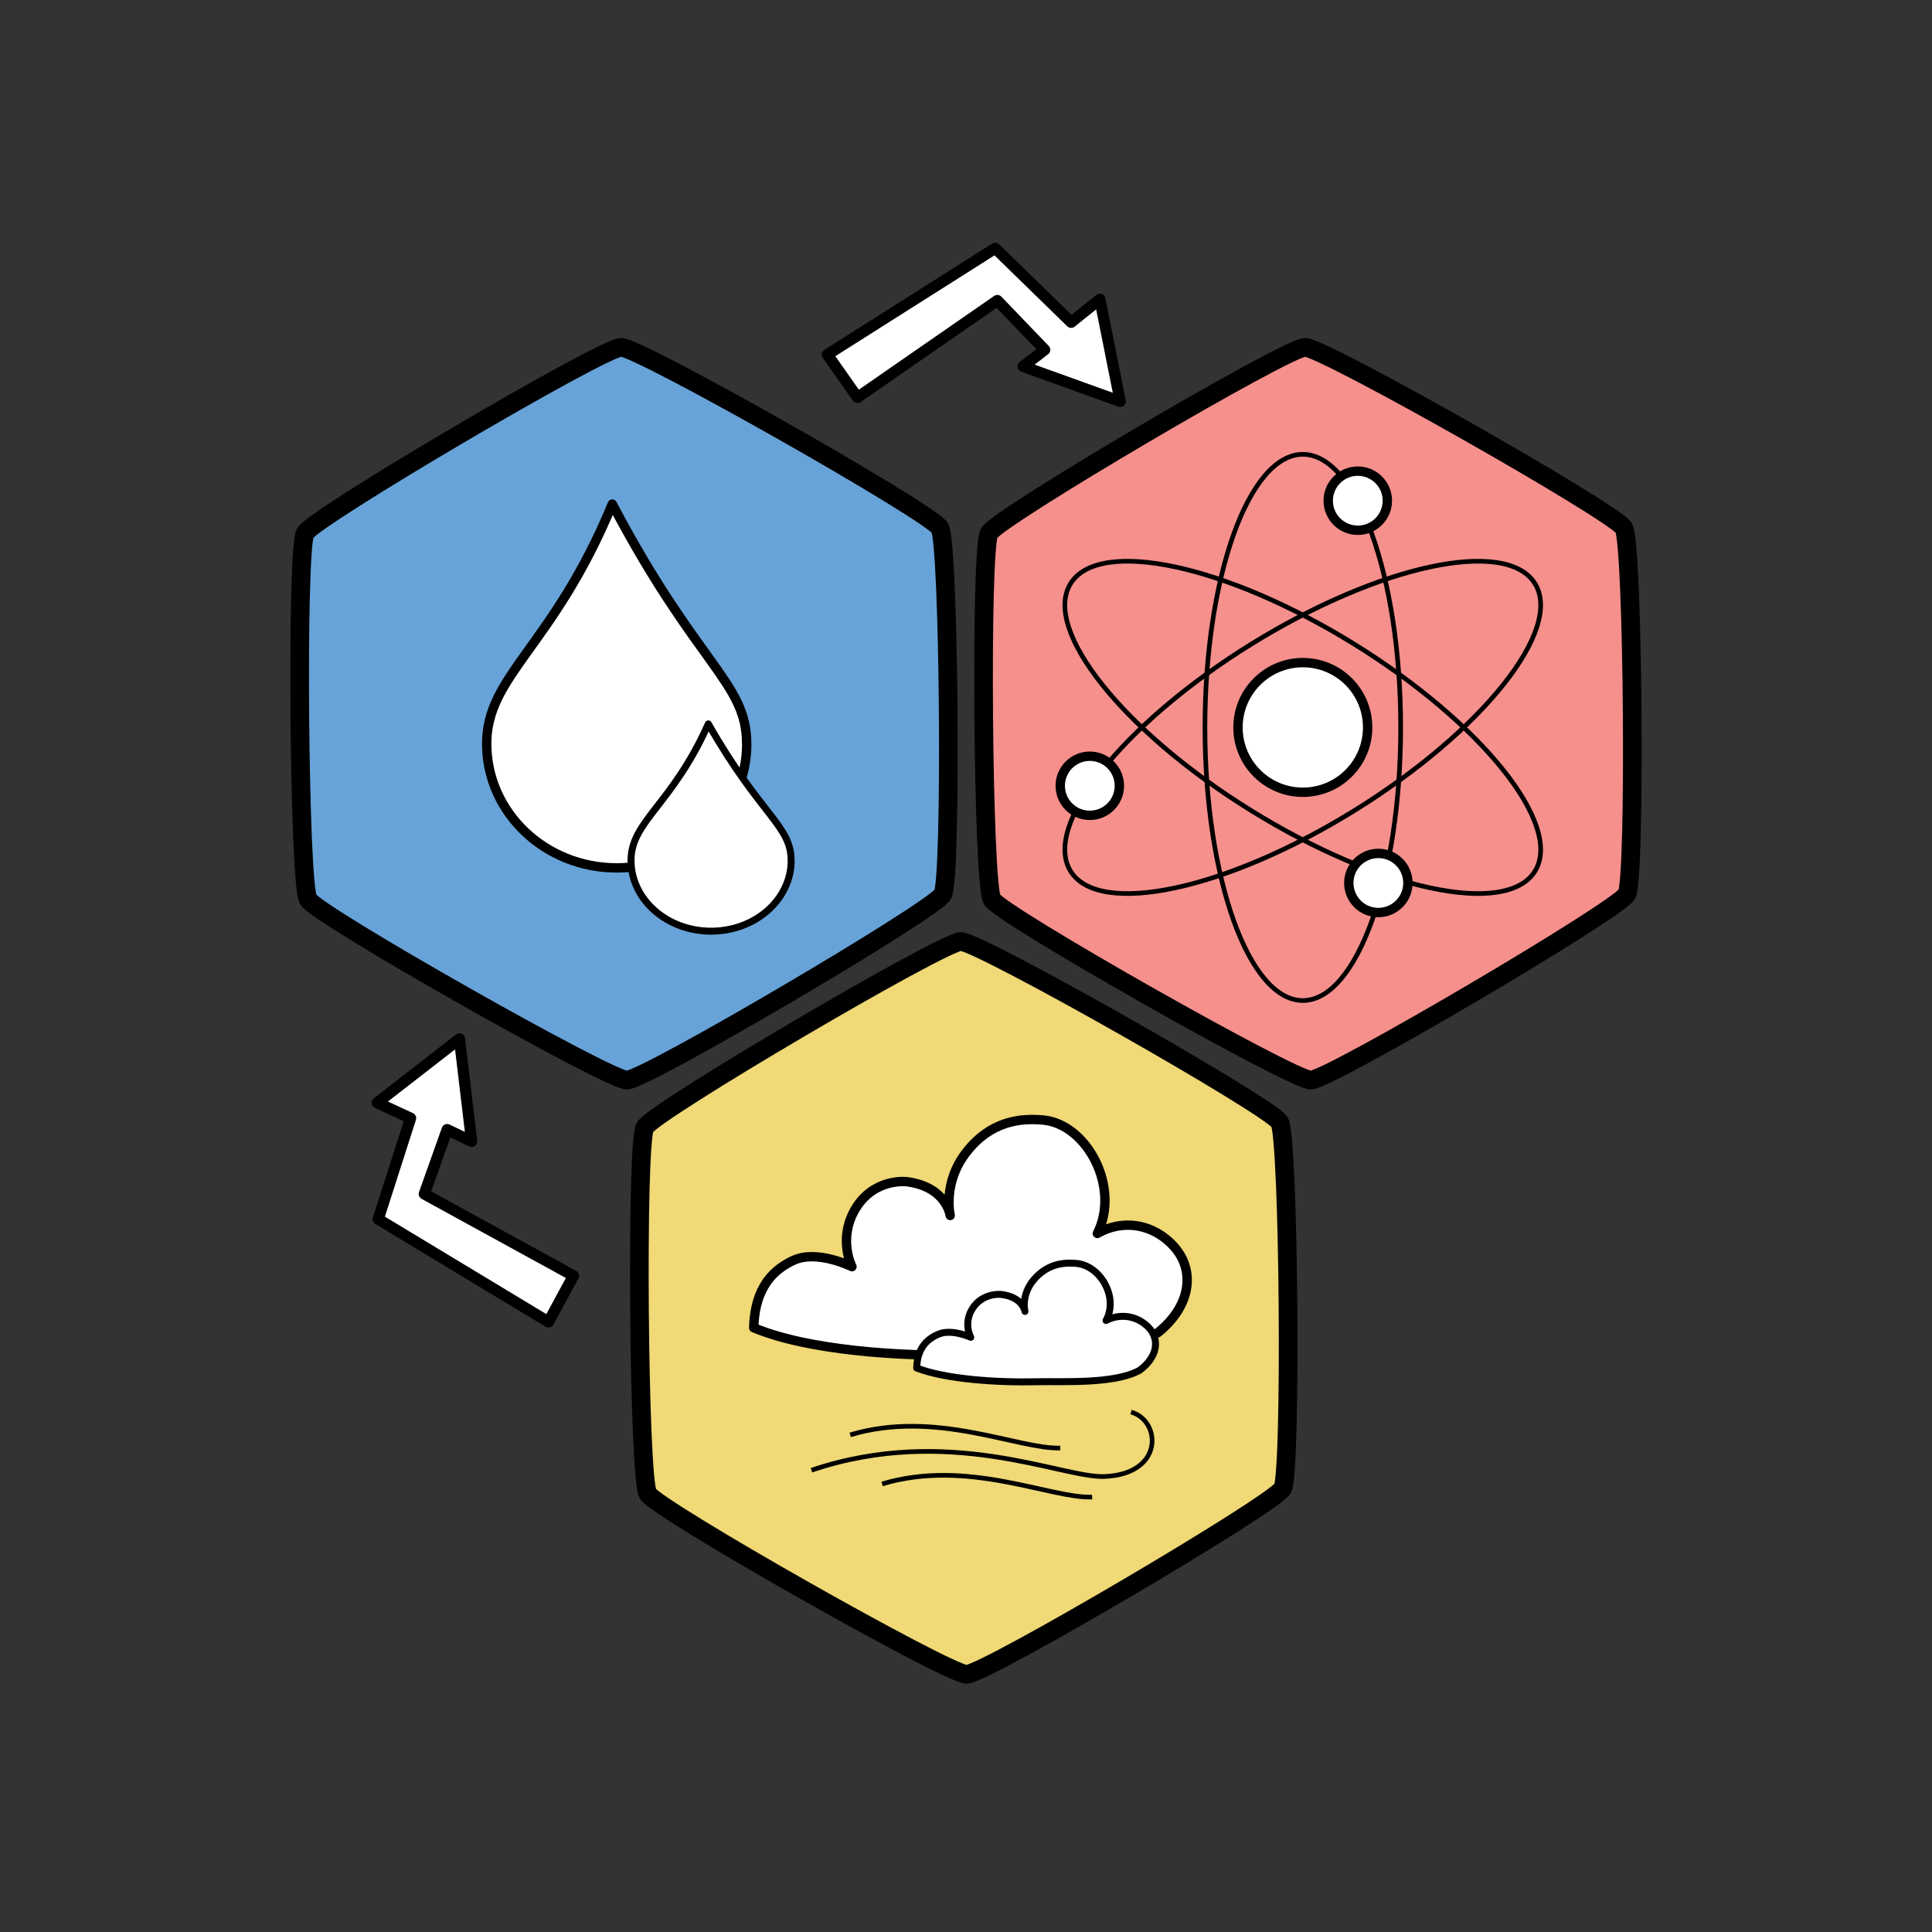 <?xml version="1.0" encoding="UTF-8"?>
<svg xmlns="http://www.w3.org/2000/svg" xmlns:xlink="http://www.w3.org/1999/xlink" id="Warstwa_2" viewBox="0 0 199.99 199.99">
  <rect x="0" y="0" width="199.99" height="199.99" fill="#333333" stroke="none"/>
  <defs>
    <style>.cls-1{fill:rgba(255,255,255,.69);}.cls-2{fill:rgba(243,97,92,.69);}.cls-2,.cls-3,.cls-4,.cls-5,.cls-6,.cls-7,.cls-8,.cls-9{stroke:#000;}.cls-2,.cls-3,.cls-4,.cls-6,.cls-7,.cls-8,.cls-9{stroke-linecap:round;stroke-linejoin:round;}.cls-2,.cls-9{stroke-width:1.93px;}.cls-10{fill:rgba(255,255,255,.48);}.cls-3{stroke-width:.97px;}.cls-3,.cls-6,.cls-8{fill:#fff;}.cls-4,.cls-5{stroke-width:.48px;}.cls-4,.cls-5,.cls-7,.cls-11{fill:none;}.cls-5{stroke-miterlimit:2.42;}.cls-6{stroke-width:.72px;}.cls-7{stroke-width:1.93px;}.cls-12{clip-path:url(#clippath);}.cls-8{stroke-width:1.16px;}.cls-9{fill:rgba(38,125,202,.69);}.cls-13{fill:rgba(255,207,0,.48);}</style>
    <clipPath id="clippath">
      <rect class="cls-11" x="65.09" y="96.41" width="69.48" height="77.88"></rect>
    </clipPath>
  </defs>
  <g id="svg211">
    <g id="Warstwa_2-2">
      <rect class="cls-11" width="199.99" height="199.99"></rect>
    </g>
    <g>
      <path id="path66" class="cls-1" d="m97.6,92.58c-.93,1.65-30.8,19.21-32.7,19.23-1.9.01-32.04-17.07-33-18.7-.96-1.64-1.24-36.28-.31-37.93.93-1.65,30.8-19.22,32.7-19.23,1.9-.01,32.04,17.07,33,18.7.96,1.64,1.24,36.28.3,37.93Z"></path>
      <path id="path66-2" class="cls-1" d="m97.6,92.58c-.93,1.65-30.8,19.21-32.7,19.23-1.9.01-32.04-17.07-33-18.7-.96-1.64-1.24-36.28-.31-37.93.93-1.65,30.8-19.22,32.7-19.23,1.9-.01,32.04,17.07,33,18.7.96,1.64,1.24,36.28.3,37.93Z"></path>
      <path id="path66-3" class="cls-1" d="m97.6,92.58c-.93,1.65-30.8,19.21-32.7,19.23-1.9.01-32.04-17.07-33-18.7-.96-1.64-1.24-36.28-.31-37.93.93-1.65,30.8-19.22,32.7-19.23,1.9-.01,32.04,17.07,33,18.7.96,1.64,1.24,36.28.3,37.93Z"></path>
      <path id="path66-4" class="cls-9" d="m97.6,92.58c-.93,1.65-30.8,19.21-32.7,19.23-1.9.01-32.04-17.07-33-18.7-.96-1.64-1.24-36.28-.31-37.93.93-1.65,30.8-19.22,32.7-19.23,1.9-.01,32.04,17.07,33,18.7.96,1.64,1.24,36.28.3,37.93Z"></path>
      <path id="path68" class="cls-3" d="m77.3,76.98c0,7.1-6.02,12.86-13.46,12.86s-13.46-5.76-13.46-12.86,6.94-10.1,13-24.8c8.8,16.7,13.91,18.47,13.91,24.8Z"></path>
      <path id="path70" class="cls-6" d="m81.9,89.06c0,4.04-3.71,7.33-8.29,7.33s-8.29-3.28-8.29-7.33,4.27-5.76,8-14.13c5.42,9.51,8.57,10.52,8.57,14.13Z"></path>
      <path id="path72" class="cls-1" d="m168.39,92.58c-.94,1.65-30.8,19.21-32.7,19.23-1.9.01-32.04-17.07-33-18.7-.96-1.64-1.24-36.28-.3-37.93.93-1.65,30.8-19.22,32.7-19.23,1.9-.01,32.04,17.07,33,18.7s1.24,36.28.31,37.93Z"></path>
      <path id="path72-2" class="cls-1" d="m168.39,92.58c-.94,1.65-30.8,19.21-32.7,19.23-1.9.01-32.04-17.07-33-18.7-.96-1.64-1.24-36.28-.3-37.93.93-1.65,30.8-19.22,32.7-19.23,1.9-.01,32.04,17.07,33,18.7s1.24,36.28.31,37.93Z"></path>
      <path id="path72-3" class="cls-1" d="m168.39,92.58c-.94,1.65-30.8,19.21-32.7,19.23-1.9.01-32.04-17.07-33-18.7-.96-1.64-1.24-36.28-.3-37.93.93-1.65,30.8-19.22,32.7-19.23,1.9-.01,32.04,17.07,33,18.7s1.24,36.28.31,37.93Z"></path>
      <path id="path72-4" class="cls-2" d="m168.39,92.58c-.94,1.65-30.8,19.21-32.7,19.23-1.9.01-32.04-17.07-33-18.7-.96-1.64-1.24-36.28-.3-37.93.93-1.65,30.8-19.22,32.7-19.23,1.9-.01,32.04,17.07,33,18.7s1.24,36.28.31,37.93Z"></path>
      <path id="path74" class="cls-10" d="m132.76,154.09c-.94,1.65-30.8,19.22-32.7,19.23-1.9.02-32.04-17.06-33-18.7-.96-1.64-1.24-36.28-.3-37.93.93-1.65,30.8-19.21,32.7-19.23,1.9-.01,32.04,17.07,33,18.7s1.24,36.28.31,37.93Z"></path>
      <path id="path74-2" class="cls-10" d="m132.76,154.09c-.94,1.65-30.8,19.22-32.7,19.23-1.9.02-32.04-17.06-33-18.7-.96-1.64-1.24-36.28-.3-37.93.93-1.65,30.8-19.21,32.7-19.23,1.9-.01,32.04,17.07,33,18.7s1.24,36.28.31,37.93Z"></path>
      <path id="path74-3" class="cls-10" d="m132.76,154.09c-.94,1.65-30.8,19.22-32.7,19.23-1.9.02-32.04-17.06-33-18.7-.96-1.64-1.24-36.28-.3-37.93.93-1.65,30.8-19.21,32.7-19.23,1.9-.01,32.04,17.07,33,18.7s1.24,36.28.31,37.93Z"></path>
      <path id="path74-4" class="cls-13" d="m132.76,154.09c-.94,1.65-30.8,19.22-32.7,19.23-1.9.02-32.04-17.06-33-18.7-.96-1.64-1.24-36.28-.3-37.93.93-1.65,30.8-19.21,32.7-19.23,1.9-.01,32.04,17.07,33,18.7s1.24,36.28.31,37.93Z"></path>
      <g class="cls-12">
        <g id="g78">
          <path id="path76" class="cls-7" d="m132.76,154.09c-.94,1.65-30.8,19.22-32.7,19.23-1.9.02-32.04-17.06-33-18.7-.96-1.64-1.24-36.28-.3-37.93.93-1.65,30.8-19.21,32.7-19.23,1.9-.01,32.04,17.07,33,18.7.96,1.64,1.24,36.28.31,37.93Z"></path>
        </g>
      </g>
      <path id="path80" class="cls-3" d="m119.87,137.94c-4.76,2.86-14.63,2.21-19.08,2.32-7.72.2-17.24-.5-22.77-2.82.08-2.34.67-5.43,4.17-7,2.44-1.09,6,.68,6,.68,0,0-1.5-2.89.37-6.01,1.93-3.2,5.29-2.79,5.29-2.79,4.12.52,4.51,3.5,4.51,3.5,0,0-.82-3.37,1.68-6.56,2.5-3.2,5.51-3.54,7.95-3.32,4.53.42,8.01,6.99,5.6,11.74,2.65-1.52,5.85-1.01,7.98,1.41s1.76,6.06-1.7,8.85Z"></path>
      <path id="path82" class="cls-5" d="m84,152.19c14.18-4.8,25.94.8,30.27.65,6.27-.21,5.94-5.79,2.81-6.67"></path>
      <path id="path84" class="cls-6" d="m117.94,141.86c-2.62,1.44-8.05,1.11-10.51,1.17-4.25.1-9.5-.25-12.54-1.42.04-1.18.37-2.74,2.3-3.52,1.35-.55,3.3.34,3.3.34,0,0-.83-1.45.21-3.03,1.06-1.61,2.91-1.41,2.91-1.41,2.27.26,2.49,1.76,2.49,1.76,0,0-.45-1.69.93-3.3,1.38-1.61,3.03-1.79,4.38-1.67,2.49.21,4.41,3.52,3.08,5.91,1.46-.76,3.22-.51,4.4.71,1.17,1.22.97,3.05-.94,4.46Z"></path>
      <path id="path86" class="cls-5" d="m91.31,153.61c8.85-2.67,17.4,1.51,21.74,1.36"></path>
      <path id="path88" class="cls-5" d="m88.01,148.53c8.85-2.67,17.4,1.51,21.74,1.36"></path>
      <path id="path90" class="cls-3" d="m141.57,75.3c0,3.71-3,6.71-6.71,6.71s-6.71-3.01-6.71-6.71,3-6.71,6.71-6.71,6.71,3,6.71,6.71Z"></path>
      <path id="path92" class="cls-4" d="m144.99,75.3c0,15.61-4.54,28.27-10.13,28.27s-10.13-12.66-10.13-28.27,4.54-28.27,10.13-28.27,10.13,12.66,10.13,28.27Z"></path>
      <path id="path94" class="cls-4" d="m140.19,66.68c13.27,8.22,21.65,18.74,18.7,23.5s-16.09,1.95-29.37-6.27c-13.27-8.22-21.65-18.74-18.7-23.5,2.95-4.76,16.09-1.95,29.37,6.27Z"></path>
      <path id="path96" class="cls-4" d="m129.52,66.68c-13.27,8.22-21.65,18.74-18.7,23.5s16.09,1.95,29.37-6.27c13.27-8.22,21.65-18.74,18.7-23.5s-16.09-1.95-29.37,6.27Z"></path>
      <path id="path98" class="cls-3" d="m143.61,51.83c0,1.69-1.37,3.06-3.06,3.06s-3.06-1.37-3.06-3.06,1.37-3.06,3.06-3.06,3.06,1.37,3.06,3.06Z"></path>
      <path id="path100" class="cls-3" d="m115.87,81.34c0,1.69-1.37,3.06-3.06,3.06s-3.06-1.37-3.06-3.06,1.37-3.06,3.06-3.06,3.06,1.37,3.06,3.06Z"></path>
      <path id="path102" class="cls-3" d="m145.74,91.4c0,1.69-1.37,3.06-3.06,3.06s-3.06-1.37-3.06-3.06,1.37-3.06,3.06-3.06,3.06,1.37,3.06,3.06Z"></path>
      <path id="path104" class="cls-8" d="m85.64,36.71l17.38-11.01,7.86,7.66,2.97-2.38,2.11,10.57-10.05-3.62,2.23-1.72-4.9-5.1-14.48,10.03-3.12-4.44Z"></path>
      <path id="path106" class="cls-8" d="m56.76,136.83l-17.61-10.63,3.35-10.45-3.45-1.6,8.51-6.61,1.26,10.61-2.53-1.22-2.37,6.66,15.44,8.47-2.58,4.77Z"></path>
    </g>
  </g>
</svg>
